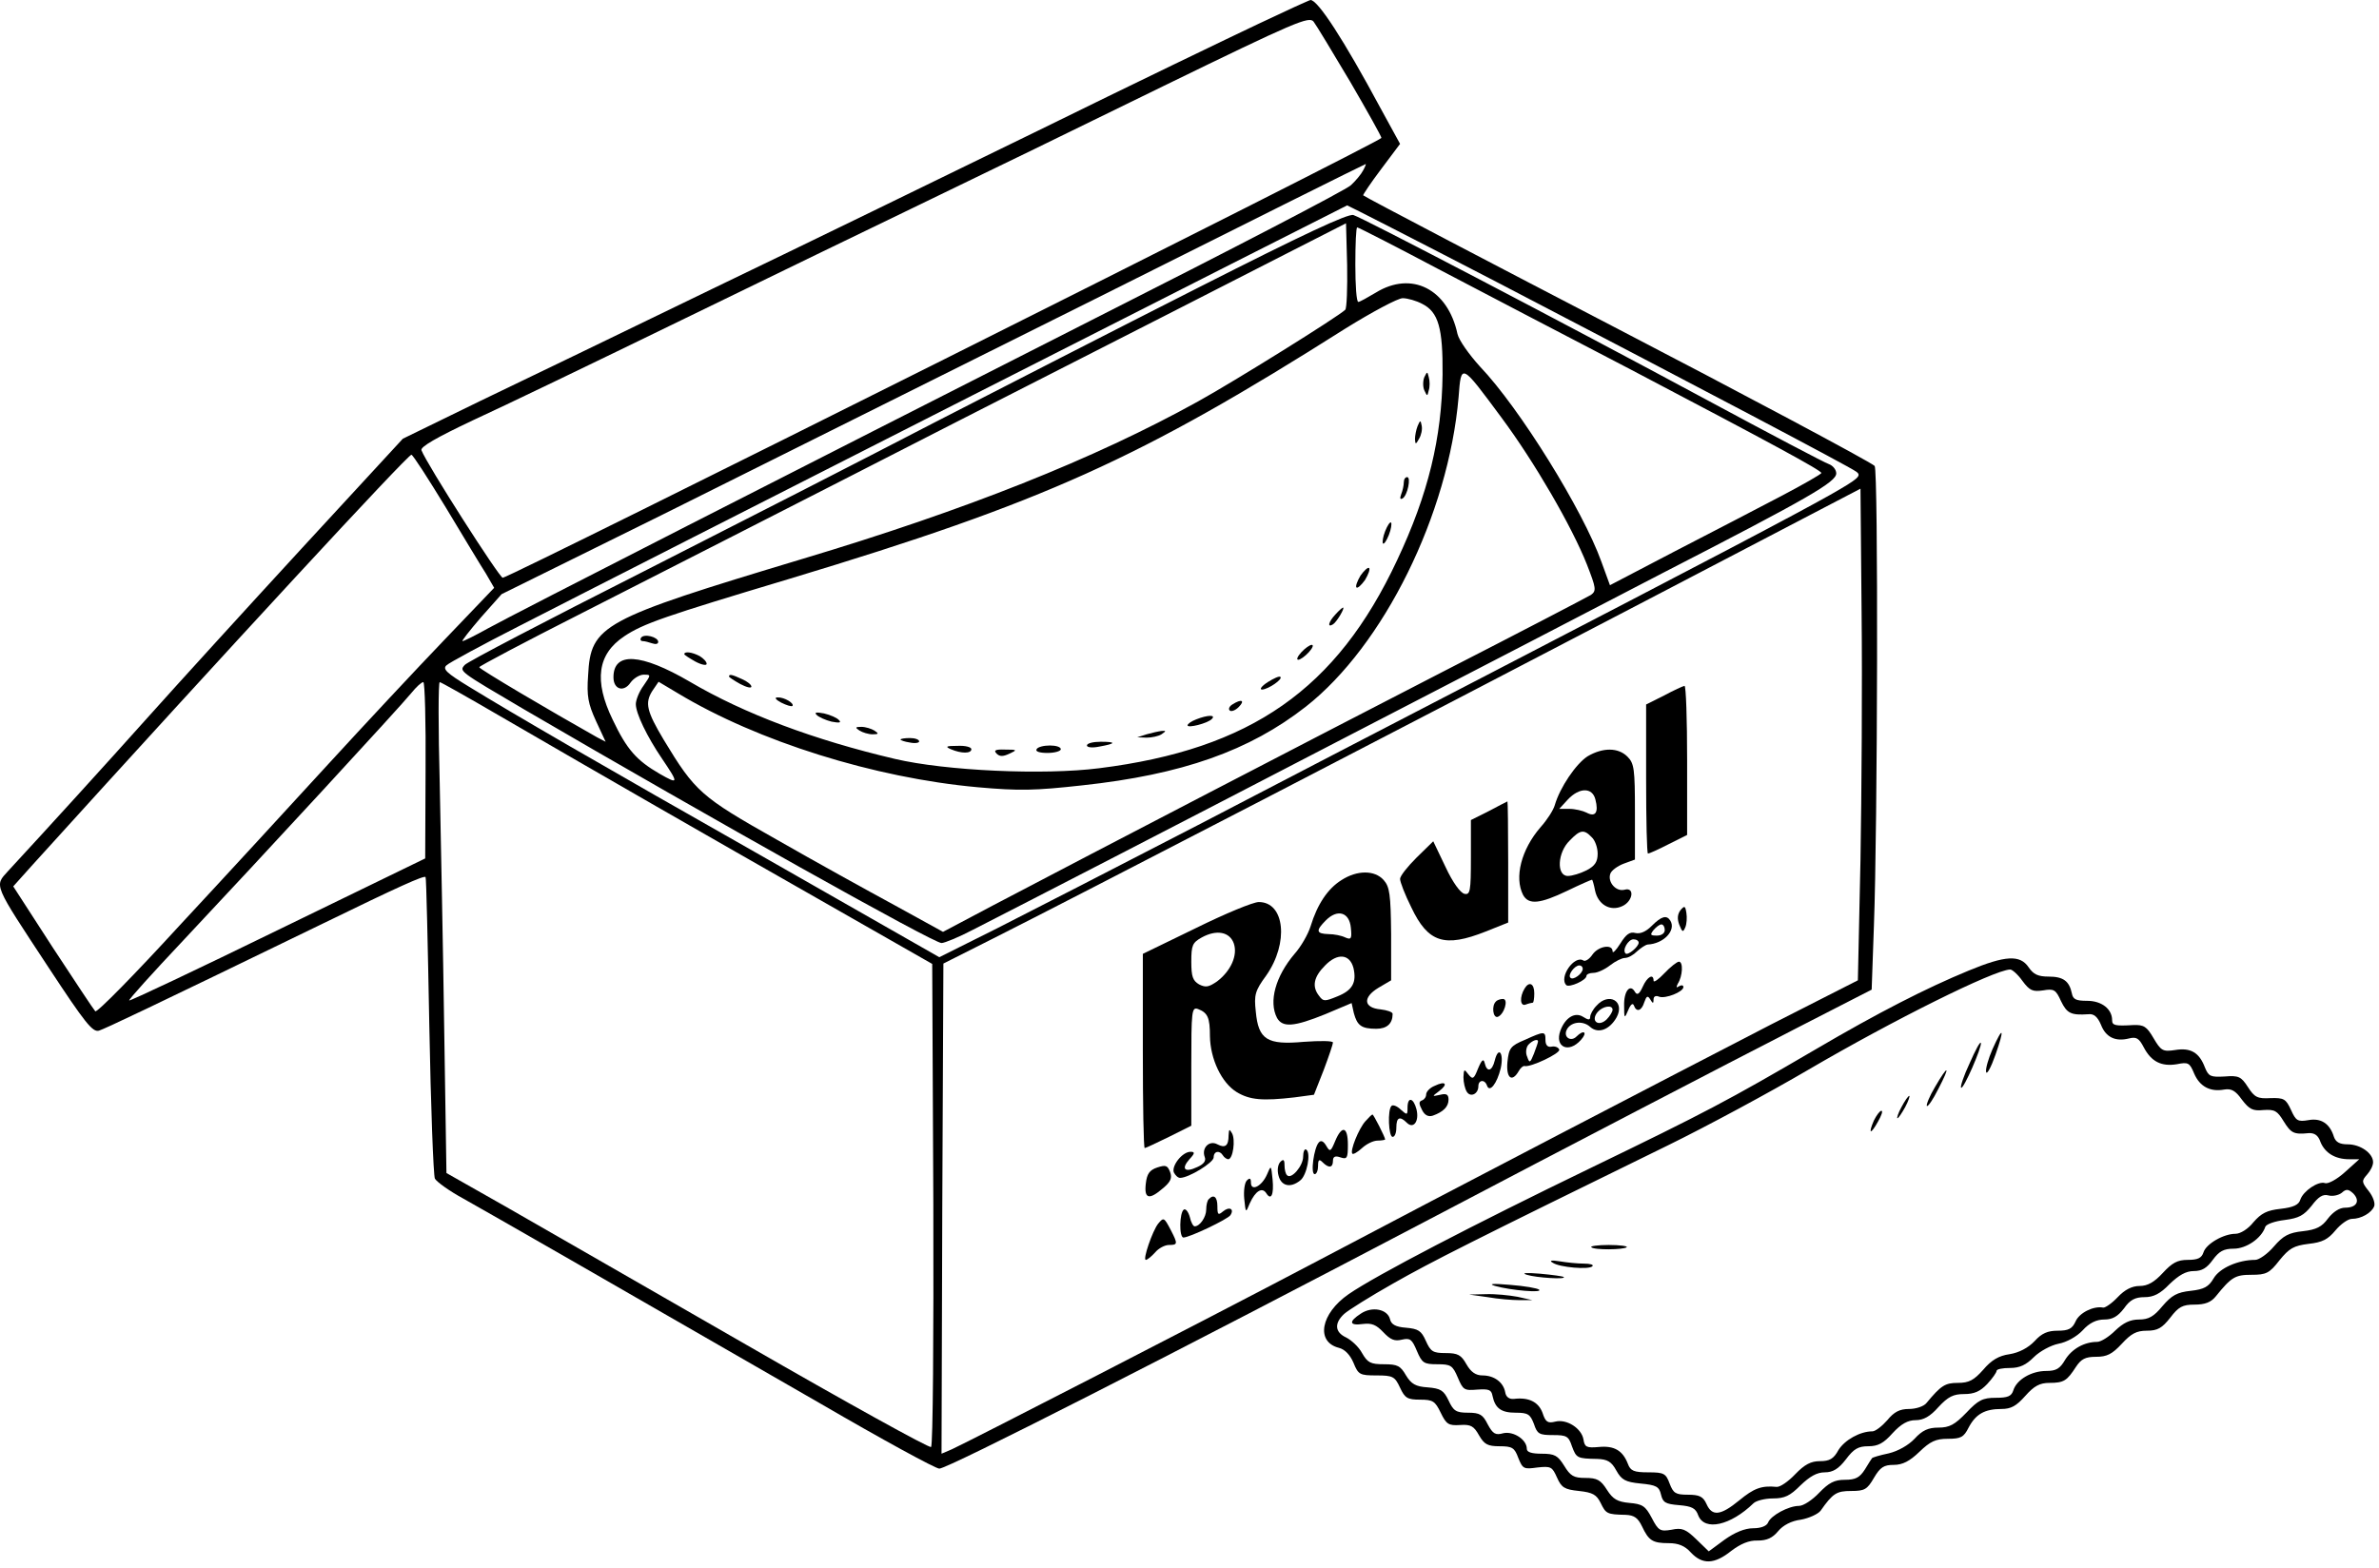<svg xmlns="http://www.w3.org/2000/svg" fill="none" viewBox="0 0 311 205" height="205" width="311">
<path fill="black" d="M164.508 3.119C160.902 4.825 147.938 11.063 135.754 17.058C123.57 23.003 104.369 32.36 93.111 37.77C81.853 43.228 68.158 49.856 62.651 52.488L52.661 57.361L39.453 71.69C32.192 79.585 23.224 89.429 19.521 93.572C13.721 100.054 6.362 108.144 1.05 113.894C-0.753 115.893 -0.948 115.405 6.362 126.517C11.138 133.778 12.113 134.997 12.941 134.753C13.819 134.461 18.887 132.073 42.182 120.766C52.173 115.893 55.438 114.431 55.633 114.674C55.731 114.723 55.926 123.495 56.121 134.022C56.316 144.598 56.657 153.662 56.852 154.101C57.096 154.54 58.801 155.758 60.604 156.733C63.821 158.536 79.124 167.308 107.293 183.537C115.334 188.216 122.303 192.017 122.791 192.017C123.912 192.017 153.104 177.153 187.901 158.877C204.13 150.348 225.476 139.237 235.174 134.266L244.678 129.392L244.97 121.107C245.457 108.29 245.555 61.358 245.067 60.919C244.531 60.383 227.23 51.172 210.807 42.644C197.014 35.479 178.544 25.83 178.203 25.537C178.154 25.489 179.177 23.929 180.542 22.126L183.027 18.812L180.493 14.182C175.62 5.117 172.306 0.049 171.331 0C171.185 0 168.114 1.413 164.508 3.119ZM176.497 10.673C178.739 14.523 180.591 17.837 180.591 18.032C180.591 18.471 66.599 75.54 65.722 75.54C65.283 75.54 55.78 60.675 55.097 58.872C54.902 58.434 57.144 57.167 61.774 54.974C65.624 53.219 77.857 47.322 88.968 41.913C100.08 36.503 114.554 29.485 121.134 26.317C127.713 23.149 141.651 16.375 152.081 11.258C169.382 2.827 171.136 2.096 171.721 2.827C172.062 3.265 174.206 6.823 176.497 10.673ZM178.203 22.272C177.959 22.759 177.228 23.637 176.594 24.221C176.01 24.806 160.902 32.653 143.065 41.669C102.955 62.04 67.769 79.975 63.772 82.168C62.115 83.094 60.653 83.825 60.458 83.825C60.312 83.825 61.384 82.46 62.846 80.754L65.575 77.684L86.678 67.255C98.228 61.504 123.619 48.833 143.065 39.135C162.51 29.387 178.446 21.444 178.544 21.444C178.593 21.444 178.446 21.834 178.203 22.272ZM195.601 36.844C222.747 50.977 241.607 60.919 242.631 61.65C243.41 62.186 243.069 62.528 239.219 64.721C234.541 67.352 224.452 72.664 194.48 88.211C183.759 93.767 166.652 102.637 156.467 107.949C146.281 113.212 134.536 119.255 130.393 121.351L122.791 125.152L100.665 112.53C77.564 99.42 67.33 93.474 61.287 89.77C58.411 88.016 57.827 87.48 58.363 86.993C58.704 86.651 63.041 84.312 68.012 81.778C81.755 74.711 175.717 27 176.107 26.853C176.205 26.853 184.977 31.337 195.601 36.844ZM58.265 66.329C60.556 70.13 62.895 74.029 63.529 75.004L64.601 76.856L58.119 83.63C54.561 87.334 47.69 94.693 42.913 99.907C38.089 105.171 29.365 114.674 23.468 121.01C17.62 127.394 12.649 132.463 12.454 132.219C12.259 132.024 9.774 128.271 6.898 123.885L1.732 115.893L4.266 113.066C30.047 84.605 53.294 59.457 53.782 59.457C53.976 59.457 55.975 62.576 58.265 66.329ZM243.216 112.432L242.874 128.174L231.568 133.925C218.263 140.796 190.679 155.125 171.575 165.213C156.857 172.962 126.689 188.459 124.448 189.483L123.083 190.068L123.181 158.049L123.327 125.981L129.906 122.667C139.994 117.598 184.977 94.303 215.68 78.269L243.216 63.892L243.362 80.316C243.459 89.332 243.362 103.806 243.216 112.432ZM55.633 100.736L55.585 112.237L36.334 121.595C25.759 126.761 16.986 130.903 16.889 130.806C16.791 130.708 19.959 127.199 23.956 122.959C33.898 112.384 52.417 92.305 53.782 90.599C54.415 89.819 55.097 89.186 55.341 89.186C55.536 89.186 55.682 94.352 55.633 100.736ZM65.186 93.523C79.368 101.759 92.185 109.118 107 117.55L121.865 126.03L122.011 157.415C122.06 174.667 121.962 188.947 121.718 189.19C121.524 189.385 110.607 183.342 97.497 175.788C84.338 168.234 70.205 160.096 66.014 157.707L58.363 153.37L58.07 134.558C57.924 124.226 57.632 109.752 57.485 102.442C57.29 95.18 57.29 89.186 57.485 89.186C57.632 89.186 61.092 91.135 65.186 93.523Z"></path>
<path fill="black" d="M156.71 37.575C146.135 42.936 130.54 50.928 122.108 55.266C113.677 59.652 96.522 68.424 84.046 74.76C71.521 81.096 61.043 86.554 60.751 86.944C60.02 87.772 59.971 87.724 68.5 92.743C93.208 107.169 122.011 123.3 123.083 123.3C123.473 123.3 125.374 122.521 127.226 121.546C133.902 118.134 151.983 108.826 177.423 95.619C191.654 88.26 209.637 78.951 217.386 74.906C236.539 65.062 240.048 63.015 240.048 61.894C240.048 61.407 239.609 60.87 239.073 60.675C238.586 60.529 231.373 56.728 223.137 52.293C204.227 42.107 178.203 28.51 176.936 28.12C176.253 27.877 170.259 30.703 156.71 37.575ZM175.863 40.499C174.986 41.376 161.292 49.905 156.613 52.488C143.065 59.993 126.3 66.67 104.807 73.103C78.588 80.998 77.223 81.729 76.882 88.308C76.687 90.989 76.882 92.012 77.906 94.254L79.173 96.983L78.052 96.398C71.911 92.938 62.651 87.48 62.651 87.236C62.651 87.09 68.646 83.922 75.956 80.218C83.218 76.514 105.343 65.257 125.033 55.168C144.722 45.129 164.264 35.187 168.407 33.043L175.961 29.192L176.107 34.651C176.156 37.672 176.058 40.304 175.863 40.499ZM188.047 35.187C193.749 38.16 205.056 44.105 213.243 48.346C231.714 58.044 238.098 61.504 238.098 61.845C238.098 61.991 235.71 63.356 232.835 64.867C229.96 66.377 223.77 69.594 219.043 72.031L210.465 76.514L209.345 73.444C206.957 66.767 198.672 53.365 193.457 47.907C192.044 46.347 190.728 44.495 190.533 43.667C189.266 37.77 184.538 35.382 179.86 38.257C178.788 38.891 177.764 39.476 177.569 39.476C177.325 39.476 177.179 37.283 177.179 34.602C177.179 31.922 177.277 29.729 177.423 29.729C177.569 29.729 182.345 32.165 188.047 35.187ZM185.903 39.719C188.047 40.791 188.632 42.887 188.583 48.979C188.486 57.215 186.731 64.574 182.638 73.249C174.743 90.112 163.533 97.958 143.698 100.443C136.437 101.369 123.619 100.785 116.991 99.225C106.416 96.74 97.302 93.328 90.187 89.137C83.754 85.384 80.196 85.189 80.196 88.552C80.196 90.16 81.561 90.55 82.438 89.234C82.828 88.698 83.608 88.211 84.144 88.211C85.118 88.211 85.118 88.211 84.144 89.624C83.559 90.404 83.12 91.525 83.12 92.061C83.12 93.279 84.582 96.301 86.532 99.176C88.773 102.49 88.725 102.588 86.239 101.175C83.218 99.42 81.951 98.007 80.099 94.108C77.613 88.991 78.1 85.531 81.609 83.191C84.095 81.534 86.775 80.608 103.345 75.637C136.437 65.647 148.913 60.042 175.912 42.936C179.372 40.791 182.735 38.988 183.369 38.988C184.002 38.988 185.172 39.329 185.903 39.719ZM196.235 54.535C200.621 60.432 205.494 68.863 207.444 73.785C208.662 76.904 208.711 77.246 207.98 77.782C207.493 78.074 198.818 82.606 188.632 87.821C171.039 96.886 144.283 110.775 129.906 118.329L123.278 121.838L116.991 118.378C113.482 116.477 106.513 112.627 101.493 109.752C91.649 104.196 90.869 103.514 86.775 96.74C84.534 92.987 84.29 91.915 85.264 90.355L86.093 89.137L88.627 90.648C99.057 96.934 114.311 101.711 127.81 102.929C133.269 103.416 135.267 103.368 141.456 102.685C154.566 101.272 163.338 98.153 170.697 92.402C180.883 84.41 189.363 67.255 190.679 51.903C191.02 47.468 190.971 47.419 196.235 54.535Z"></path>
<path fill="black" d="M186.195 49.32C186 49.808 186 50.587 186.195 51.026C186.585 51.855 186.585 51.855 186.78 51.026C186.926 50.587 186.926 49.808 186.78 49.32C186.585 48.541 186.585 48.541 186.195 49.32Z"></path>
<path fill="black" d="M185.318 55.705C185.123 56.192 184.977 56.972 184.977 57.41C185.026 58.141 185.074 58.141 185.513 57.361C185.805 56.874 185.952 56.143 185.854 55.656C185.708 54.876 185.659 54.925 185.318 55.705Z"></path>
<path fill="black" d="M183.515 63.064C183.515 63.453 183.369 64.136 183.174 64.623C182.979 65.159 183.027 65.354 183.369 65.159C184.002 64.769 184.49 62.381 183.953 62.381C183.71 62.381 183.515 62.674 183.515 63.064Z"></path>
<path fill="black" d="M181.078 69.448C180.786 70.179 180.688 70.91 180.786 71.056C180.932 71.202 181.273 70.666 181.565 69.935C181.858 69.204 181.955 68.473 181.858 68.327C181.712 68.181 181.371 68.717 181.078 69.448Z"></path>
<path fill="black" d="M177.862 75.247C177.423 75.978 177.179 76.661 177.325 76.807C177.472 76.953 177.959 76.514 178.446 75.832C178.885 75.101 179.129 74.419 178.982 74.273C178.836 74.126 178.349 74.565 177.862 75.247Z"></path>
<path fill="black" d="M174.596 80.316C173.67 81.29 173.475 82.119 174.255 81.632C174.743 81.339 175.863 79.438 175.571 79.438C175.474 79.438 175.035 79.828 174.596 80.316Z"></path>
<path fill="black" d="M83.802 83.386C83.656 83.63 83.754 83.825 84.046 83.825C84.29 83.825 84.826 83.971 85.264 84.117C85.703 84.263 86.044 84.215 86.044 83.922C86.044 83.289 84.192 82.801 83.802 83.386Z"></path>
<path fill="black" d="M170.113 85.287C169.625 85.823 169.43 86.261 169.723 86.261C169.966 86.261 170.6 85.823 171.087 85.287C171.575 84.751 171.77 84.312 171.477 84.312C171.234 84.312 170.6 84.751 170.113 85.287Z"></path>
<path fill="black" d="M89.456 85.531C89.456 85.628 90.138 86.067 90.918 86.505C91.746 86.944 92.38 87.041 92.38 86.798C92.38 86.505 91.941 86.067 91.454 85.774C90.43 85.238 89.456 85.141 89.456 85.531Z"></path>
<path fill="black" d="M95.304 88.455C95.304 88.552 95.986 88.991 96.766 89.43C97.594 89.868 98.228 90.014 98.228 89.771C98.228 89.527 97.692 89.088 97.01 88.796C95.645 88.162 95.304 88.114 95.304 88.455Z"></path>
<path fill="black" d="M165.726 89.186C164.898 89.722 164.606 90.16 164.995 90.16C165.824 90.112 167.725 88.796 167.383 88.503C167.237 88.357 166.506 88.698 165.726 89.186Z"></path>
<path fill="black" d="M102.127 91.866C102.809 92.207 103.443 92.402 103.589 92.305C103.881 91.963 102.517 91.135 101.64 91.184C101.201 91.184 101.396 91.476 102.127 91.866Z"></path>
<path fill="black" d="M161.097 92.11C160.707 92.353 160.561 92.695 160.755 92.89C160.95 93.085 161.487 92.89 161.925 92.451C162.802 91.574 162.315 91.33 161.097 92.11Z"></path>
<path fill="black" d="M106.757 93.474C107.049 93.767 107.926 94.157 108.706 94.352C109.73 94.546 110.022 94.498 109.681 94.157C109.437 93.864 108.56 93.474 107.731 93.279C106.708 93.085 106.416 93.133 106.757 93.474Z"></path>
<path fill="black" d="M156.369 94.059C155.736 94.303 155.248 94.644 155.248 94.839C155.248 95.229 157.831 94.595 158.416 94.01C159.001 93.425 157.831 93.474 156.369 94.059Z"></path>
<path fill="black" d="M112.361 95.521C112.751 95.765 113.531 96.009 114.067 96.009C114.896 96.009 114.896 95.911 114.311 95.521C113.921 95.278 113.141 95.034 112.605 95.034C111.777 95.034 111.777 95.131 112.361 95.521Z"></path>
<path fill="black" d="M149.887 96.009L148.669 96.399L149.887 96.447C150.57 96.447 151.447 96.252 151.837 96.009C152.47 95.57 152.47 95.521 151.837 95.57C151.447 95.619 150.57 95.814 149.887 96.009Z"></path>
<path fill="black" d="M117.722 96.691C117.722 96.788 118.258 96.983 118.941 97.081C119.623 97.227 120.159 97.129 120.159 96.935C120.159 96.691 119.623 96.496 118.941 96.496C118.258 96.496 117.722 96.593 117.722 96.691Z"></path>
<path fill="black" d="M142.09 97.471C142.09 97.714 142.772 97.812 143.698 97.617C145.891 97.227 145.989 96.983 143.893 96.983C142.918 96.983 142.09 97.178 142.09 97.471Z"></path>
<path fill="black" d="M124.301 97.958C125.666 98.543 126.982 98.543 126.982 97.958C126.982 97.665 126.153 97.471 125.179 97.519C123.668 97.519 123.522 97.617 124.301 97.958Z"></path>
<path fill="black" d="M135.511 97.958C135.316 98.25 135.9 98.445 136.924 98.445C137.899 98.445 138.678 98.202 138.678 97.958C138.678 97.666 138.045 97.471 137.265 97.471C136.437 97.471 135.657 97.666 135.511 97.958Z"></path>
<path fill="black" d="M130.296 98.543C130.686 98.933 131.124 98.933 131.953 98.543C133.025 98.055 132.976 98.007 131.417 98.007C130.101 97.958 129.857 98.104 130.296 98.543Z"></path>
<path fill="black" d="M217.532 90.94L215.193 92.11V101.857C215.193 107.218 215.29 111.604 215.436 111.604C215.583 111.604 216.801 111.068 218.117 110.385L220.554 109.167V99.42C220.554 94.059 220.407 89.673 220.213 89.673C219.969 89.722 218.799 90.258 217.532 90.94Z"></path>
<path fill="black" d="M207.541 98.884C206.031 99.859 203.935 102.929 203.253 105.268C203.058 105.951 202.229 107.218 201.401 108.144C198.866 111.068 197.94 114.723 199.11 117.014C199.841 118.33 201.303 118.183 204.861 116.478C206.567 115.649 208.029 115.016 208.126 115.016C208.175 115.016 208.37 115.649 208.516 116.429C208.906 118.281 210.514 119.207 212.074 118.476C213.487 117.842 213.731 115.942 212.366 116.331C211.245 116.624 210.124 115.308 210.514 114.236C210.66 113.797 211.489 113.212 212.269 112.92L213.731 112.384V106.146C213.731 100.541 213.633 99.81 212.756 98.933C211.538 97.715 209.539 97.715 207.541 98.884ZM208.565 104.537C209.003 106.243 208.565 106.877 207.395 106.243C206.908 106 205.884 105.756 205.153 105.756H203.837L204.958 104.537C206.469 102.929 208.175 102.929 208.565 104.537ZM208.077 109.46C208.516 109.85 208.857 110.824 208.857 111.604C208.857 112.676 208.516 113.212 207.395 113.797C206.615 114.187 205.543 114.528 204.958 114.528C203.448 114.528 203.594 111.458 205.202 109.898C206.567 108.485 207.054 108.388 208.077 109.46Z"></path>
<path fill="black" d="M194.626 106.048L192.287 107.218V112.14C192.287 116.526 192.19 117.013 191.459 116.867C190.923 116.77 189.899 115.356 188.973 113.358L187.365 109.996L185.172 112.14C184.002 113.31 183.027 114.528 183.027 114.918C183.027 115.308 183.661 116.965 184.49 118.622C186.683 123.252 188.827 123.934 194.237 121.789L197.161 120.62V112.725C197.161 108.339 197.112 104.781 197.063 104.781C196.966 104.83 195.894 105.366 194.626 106.048Z"></path>
<path fill="black" d="M175.376 115.064C173.573 116.185 172.208 118.232 171.331 121.107C170.99 122.18 170.064 123.788 169.235 124.714C166.75 127.638 165.824 130.952 166.945 133.096C167.676 134.363 169.138 134.266 173.232 132.609L176.692 131.147L176.984 132.463C177.423 134.071 177.959 134.51 179.908 134.51C181.322 134.51 182.053 133.827 182.053 132.56C182.053 132.316 181.322 132.073 180.493 131.975C178.251 131.78 178.105 130.416 180.201 129.149L181.858 128.174V122.131C181.809 116.916 181.663 115.941 180.883 115.064C179.714 113.748 177.423 113.748 175.376 115.064ZM176.594 121.302C176.741 122.716 176.643 122.911 175.863 122.569C175.376 122.326 174.401 122.131 173.67 122.131C172.062 122.082 171.965 121.692 173.329 120.328C174.84 118.817 176.4 119.255 176.594 121.302ZM176.936 126.566C177.374 128.466 176.789 129.49 174.84 130.27C173.183 130.952 172.988 130.952 172.452 130.221C171.477 129.002 171.721 127.735 173.232 126.225C174.84 124.568 176.448 124.714 176.936 126.566Z"></path>
<path fill="black" d="M156.321 121.351L149.4 124.714V137.434C149.4 144.403 149.498 150.105 149.644 150.105C149.79 150.105 151.203 149.422 152.812 148.643L155.736 147.181V139.383C155.736 132.17 155.784 131.634 156.613 131.927C157.88 132.414 158.172 133.047 158.172 135.484C158.221 138.457 159.683 141.576 161.681 142.794C163.387 143.818 165.044 143.964 169.235 143.477L171.77 143.136L173.037 139.919C173.719 138.116 174.255 136.508 174.255 136.313C174.255 136.069 172.549 136.069 170.454 136.215C165.629 136.654 164.508 135.923 164.167 132.268C163.923 130.075 164.069 129.538 165.532 127.54C168.504 123.3 167.968 117.939 164.557 117.939C163.826 117.939 160.171 119.45 156.321 121.351ZM161.292 123.349C161.828 124.909 160.902 126.956 159.098 128.32C158.026 129.051 157.636 129.149 156.759 128.71C155.931 128.223 155.736 127.687 155.736 125.737C155.736 123.593 155.882 123.252 157.1 122.569C159.05 121.497 160.755 121.838 161.292 123.349Z"></path>
<path fill="black" d="M219.676 119.012C219.287 119.548 219.238 120.133 219.53 120.912C219.92 121.887 220.018 121.936 220.31 121.253C220.505 120.815 220.554 119.938 220.456 119.353C220.31 118.427 220.213 118.378 219.676 119.012Z"></path>
<path fill="black" d="M215.924 121.058C215.144 121.838 214.413 122.131 213.779 121.984C213.048 121.789 212.561 122.179 211.83 123.349C211.245 124.275 210.807 124.714 210.807 124.372C210.807 123.398 208.955 123.69 208.175 124.811C207.785 125.396 207.249 125.737 207.005 125.591C205.836 124.811 203.74 127.784 204.763 128.807C205.153 129.149 207.395 128.174 207.395 127.589C207.395 127.394 207.785 127.199 208.321 127.199C208.808 127.199 209.783 126.76 210.465 126.224C211.148 125.688 212.025 125.25 212.415 125.25C212.853 125.25 213.536 124.86 214.023 124.372C214.51 123.934 215.095 123.544 215.388 123.495C217.483 123.398 219.14 121.643 218.361 120.376C217.873 119.596 217.191 119.791 215.924 121.058ZM217.63 121.595C217.63 122.033 217.191 122.326 216.606 122.326C215.729 122.326 215.68 122.228 216.167 121.595C216.509 121.205 216.947 120.864 217.191 120.864C217.435 120.864 217.63 121.205 217.63 121.595ZM214.218 123.252C214.218 123.788 212.805 124.957 212.512 124.665C212.025 124.226 212.853 122.813 213.536 122.813C213.926 122.813 214.218 123.008 214.218 123.252ZM206.908 126.663C206.908 127.297 205.641 128.223 205.299 127.833C204.91 127.492 205.836 126.224 206.469 126.224C206.713 126.224 206.908 126.419 206.908 126.663Z"></path>
<path fill="black" d="M217.581 127.248C216.801 128.076 216.167 128.515 216.167 128.223C216.167 127.248 215.339 127.686 214.754 129.002C214.316 129.977 214.023 130.172 213.731 129.685C213.097 128.564 212.269 129.587 212.317 131.488C212.317 133.194 212.366 133.242 212.853 132.073C213.146 131.342 213.438 131.098 213.585 131.439C213.926 132.414 214.608 132.17 214.949 131.049C215.242 130.221 215.388 130.123 215.729 130.659C216.07 131.244 216.167 131.244 216.167 130.659C216.167 130.269 216.46 130.123 216.899 130.318C217.727 130.611 220.066 129.685 220.066 129.051C220.066 128.807 219.823 128.759 219.481 128.954C219.14 129.197 219.092 129.1 219.335 128.612C219.969 127.638 220.066 125.737 219.481 125.737C219.238 125.737 218.361 126.419 217.581 127.248Z"></path>
<path fill="black" d="M199.305 129.246C198.623 130.367 198.72 131.634 199.451 131.342C199.841 131.195 200.28 131.098 200.377 131.098C200.475 131.098 200.572 130.562 200.572 129.88C200.572 128.564 199.89 128.271 199.305 129.246Z"></path>
<path fill="black" d="M195.552 130.952C194.968 131.488 195.163 133.145 195.796 132.95C196.625 132.658 197.258 130.611 196.478 130.611C196.137 130.611 195.699 130.757 195.552 130.952Z"></path>
<path fill="black" d="M208.711 131.488C208.224 131.975 207.882 132.658 207.882 132.95C207.882 133.389 207.639 133.389 206.956 132.95C205.884 132.268 204.617 133.047 203.984 134.753C203.204 136.898 205.056 137.775 206.664 135.972C207.59 134.948 207.054 134.558 206.079 135.533C205.397 136.215 204.422 135.679 204.763 134.753C205.202 133.632 206.859 133.34 207.882 134.266C208.906 135.192 210.417 134.656 211.343 132.999C212.464 130.903 210.319 129.685 208.711 131.488ZM210.807 132.024C210.807 132.268 210.465 132.852 210.027 133.291C208.955 134.315 207.882 133.486 208.857 132.316C209.539 131.537 210.807 131.342 210.807 132.024Z"></path>
<path fill="black" d="M199.305 135.972C197.453 136.751 197.258 137.044 197.063 138.847C196.868 140.943 197.648 141.576 198.525 140.065C198.769 139.627 199.11 139.334 199.305 139.383C200.085 139.578 203.984 137.726 203.837 137.239C203.74 136.946 203.301 136.751 202.814 136.849C202.327 136.946 202.034 136.654 202.034 135.972C202.034 134.802 201.888 134.802 199.305 135.972ZM201.06 136.166C201.06 136.313 200.816 136.995 200.523 137.775C200.036 138.993 199.939 139.042 199.646 138.165C199.403 137.677 199.5 136.946 199.792 136.605C200.329 136.02 201.06 135.777 201.06 136.166Z"></path>
<path fill="black" d="M195.406 138.652C195.065 140.065 194.383 140.26 194.09 138.993C193.944 138.36 193.7 138.555 193.213 139.724C192.677 141.089 192.531 141.186 191.946 140.455C191.41 139.724 191.361 139.773 191.312 140.845C191.312 141.527 191.507 142.356 191.751 142.746C192.238 143.526 193.262 143.038 193.262 142.015C193.262 141.186 194.09 141.089 194.383 141.917C194.724 142.941 195.699 141.674 196.186 139.675C196.625 137.677 195.894 136.703 195.406 138.652Z"></path>
<path fill="black" d="M187.56 141.966C186.926 142.21 186.439 142.746 186.439 143.087C186.439 143.428 186.195 143.769 185.903 143.867C185.464 144.013 185.464 144.305 185.903 145.134C186.244 145.816 186.731 146.06 187.316 145.865C188.681 145.377 189.363 144.695 189.363 143.769C189.363 143.087 189.071 142.941 188.291 143.136C187.17 143.379 187.17 143.379 188.145 142.648C189.363 141.722 188.973 141.284 187.56 141.966Z"></path>
<path fill="black" d="M184.002 144.841C184.002 145.816 183.954 145.816 183.125 145.085C182.638 144.598 182.053 144.403 181.907 144.598C181.371 145.085 181.517 148.643 182.053 148.643C182.345 148.643 182.54 148.107 182.54 147.424C182.54 146.108 182.979 145.865 183.905 146.791C184.782 147.668 185.562 146.596 185.172 145.036C184.782 143.525 184.002 143.33 184.002 144.841Z"></path>
<path fill="black" d="M178.495 146.596C177.618 147.57 176.448 150.495 176.789 150.836C176.887 150.982 177.472 150.641 178.057 150.105C178.641 149.569 179.519 149.13 180.103 149.13C180.639 149.13 181.078 149.033 181.078 148.984C181.078 148.691 179.567 145.719 179.421 145.719C179.324 145.719 178.934 146.108 178.495 146.596Z"></path>
<path fill="black" d="M160.609 148.448C160.609 149.812 160.171 150.154 159.147 149.618C158.075 149.033 157.052 150.105 157.49 151.275C157.685 151.762 157.393 152.201 156.515 152.59C154.858 153.37 154.371 152.834 155.492 151.567C156.223 150.787 156.223 150.592 155.638 150.592C154.566 150.592 153.153 152.395 153.445 153.273C153.64 153.663 153.981 154.004 154.274 154.004C155.395 154.004 158.66 152.006 158.66 151.323C158.66 150.495 159.44 150.349 159.878 151.08C160.024 151.323 160.366 151.567 160.56 151.567C161.194 151.567 161.535 148.984 161.048 148.155C160.707 147.571 160.658 147.619 160.609 148.448Z"></path>
<path fill="black" d="M174.548 149.179C173.963 150.592 173.865 150.641 173.378 149.812C173.037 149.227 172.696 149.033 172.403 149.374C171.77 150.056 171.282 153.516 171.867 153.516C172.111 153.516 172.306 153.029 172.306 152.444C172.306 151.615 172.452 151.518 172.891 151.957C173.719 152.785 174.255 152.688 174.255 151.762C174.255 151.226 174.548 151.079 175.23 151.323C176.107 151.615 176.205 151.421 176.205 149.666C176.205 147.278 175.425 147.083 174.548 149.179Z"></path>
<path fill="black" d="M170.356 151.226C170.356 152.444 168.797 154.247 168.261 153.662C168.066 153.516 167.92 152.931 167.92 152.347C167.92 151.615 167.773 151.518 167.383 151.908C167.042 152.249 166.945 153.029 167.14 153.711C167.481 155.076 168.699 155.368 169.966 154.345C170.844 153.711 171.428 150.69 170.746 150.3C170.551 150.153 170.356 150.592 170.356 151.226Z"></path>
<path fill="black" d="M151.301 152.639C150.277 152.98 149.936 153.467 149.79 154.735C149.546 156.781 150.229 156.928 152.081 155.319C153.055 154.491 153.25 154.004 152.958 153.224C152.617 152.347 152.373 152.298 151.301 152.639Z"></path>
<path fill="black" d="M165.629 153.565C164.947 155.124 163.533 155.807 163.533 154.637C163.533 154.052 163.387 153.955 162.997 154.345C162.705 154.637 162.559 155.709 162.656 156.733C162.851 158.633 162.851 158.633 163.387 157.317C164.118 155.709 164.995 155.173 165.532 156.002C166.165 157.025 166.555 156.197 166.36 154.198C166.165 152.298 166.165 152.298 165.629 153.565Z"></path>
<path fill="black" d="M158.026 156.782C157.831 156.928 157.685 157.561 157.685 158.146C157.685 159.121 156.857 160.339 156.174 160.339C155.979 160.339 155.687 159.803 155.541 159.121C155.346 158.439 155.005 158 154.761 158.146C154.176 158.536 154.127 161.801 154.712 161.801C155.492 161.801 160.512 159.413 160.853 158.877C161.389 158.049 160.707 157.708 159.878 158.39C159.245 158.926 159.147 158.828 159.147 157.708C159.147 156.489 158.66 156.099 158.026 156.782Z"></path>
<path fill="black" d="M151.398 159.998C150.667 160.924 149.351 164.725 149.79 164.725C149.985 164.725 150.521 164.287 151.008 163.75C151.447 163.214 152.276 162.776 152.812 162.776C153.981 162.776 153.981 162.63 153.055 160.826C152.178 159.169 152.129 159.121 151.398 159.998Z"></path>
<path fill="black" d="M257.349 126.907C251.793 129.197 245.506 132.414 237.367 137.19C225.866 143.915 222.99 145.426 207.785 152.785C192.677 160.095 179.908 166.723 176.302 169.209C172.647 171.743 171.965 175.447 175.035 176.227C175.815 176.422 176.497 177.153 176.936 178.176C177.569 179.736 177.764 179.833 179.957 179.833C182.102 179.833 182.345 179.979 183.028 181.442C183.661 182.806 184.002 183.001 185.659 183.001C187.316 183.001 187.609 183.196 188.34 184.707C189.071 186.218 189.363 186.413 190.874 186.315C192.287 186.218 192.677 186.461 193.359 187.68C194.042 188.849 194.48 189.093 196.04 189.093C197.697 189.093 197.989 189.288 198.477 190.604C199.061 192.066 199.208 192.115 200.962 191.871C202.765 191.676 202.912 191.773 203.545 193.187C204.13 194.503 204.52 194.746 206.42 194.941C208.224 195.136 208.711 195.429 209.247 196.501C209.929 197.914 210.076 198.012 212.512 198.06C213.633 198.109 214.121 198.45 214.657 199.571C215.534 201.423 216.021 201.764 218.166 201.764C219.384 201.764 220.261 202.105 221.041 202.983C222.552 204.591 224.111 204.542 226.304 202.788C227.523 201.862 228.644 201.374 229.765 201.423C230.983 201.423 231.714 201.082 232.445 200.205C233.079 199.425 234.2 198.84 235.418 198.694C236.49 198.499 237.66 197.963 238.001 197.524C239.609 195.234 240.097 194.941 241.997 194.941C243.752 194.941 244.093 194.746 244.97 193.235C245.799 191.822 246.286 191.53 247.553 191.53C248.723 191.53 249.649 191.042 250.916 189.824C252.329 188.459 253.06 188.118 254.62 188.118C256.325 188.118 256.715 187.923 257.349 186.656C258.275 184.902 259.444 184.219 261.638 184.219C262.905 184.219 263.587 183.83 264.757 182.514C265.926 181.198 266.657 180.808 267.924 180.808C269.825 180.808 270.215 180.516 271.385 178.712C272.067 177.689 272.603 177.397 274.016 177.397C275.43 177.397 276.112 177.055 277.379 175.691C278.597 174.375 279.28 173.985 280.644 173.985C282.058 173.985 282.642 173.644 283.715 172.279C284.787 170.866 285.323 170.574 286.882 170.574C288.247 170.574 289.027 170.281 289.66 169.501C291.707 166.967 292.195 166.675 294.339 166.675C296.24 166.675 296.678 166.48 297.994 164.774C299.261 163.215 299.846 162.873 301.795 162.63C303.599 162.435 304.33 162.045 305.304 160.875C305.987 160.047 306.961 159.364 307.449 159.364C308.667 159.364 310.032 158.585 310.373 157.707C310.519 157.318 310.227 156.44 309.642 155.709C308.716 154.54 308.716 154.393 309.447 153.565C309.886 153.078 310.227 152.395 310.227 151.957C310.227 150.787 308.57 149.617 306.913 149.617C305.84 149.617 305.353 149.325 305.109 148.643C304.573 146.888 303.404 146.157 301.795 146.45C300.382 146.693 300.138 146.547 299.505 145.134C298.823 143.672 298.579 143.525 296.824 143.574C295.119 143.672 294.729 143.477 293.852 142.112C292.974 140.748 292.633 140.601 290.83 140.748C288.978 140.845 288.734 140.748 288.247 139.578C287.516 137.629 286.395 136.946 284.348 137.287C282.74 137.531 282.496 137.385 281.522 135.728C280.644 134.217 280.254 133.973 278.89 134.022C276.502 134.168 276.112 134.071 276.112 133.389C276.112 131.926 274.747 130.854 272.847 130.854C271.385 130.854 270.995 130.659 270.849 129.88C270.507 128.271 269.728 127.687 267.827 127.687C266.414 127.687 265.829 127.394 265.195 126.468C264.074 124.811 262.174 124.909 257.349 126.907ZM264.367 128.223C265.341 129.538 265.731 129.685 267.096 129.49C268.509 129.246 268.753 129.392 269.435 130.903C270.215 132.511 270.751 132.755 272.993 132.609C273.724 132.511 274.211 132.95 274.65 133.973C275.283 135.63 276.551 136.215 278.305 135.777C279.28 135.533 279.621 135.728 280.254 136.946C281.229 138.798 282.545 139.48 284.592 139.139C286.054 138.847 286.249 138.944 286.834 140.358C287.565 142.063 288.929 142.794 290.781 142.453C291.707 142.307 292.243 142.6 293.072 143.769C294.047 145.036 294.485 145.28 295.898 145.134C297.361 145.036 297.702 145.231 298.53 146.596C299.505 148.155 299.846 148.35 301.795 148.155C302.575 148.107 303.063 148.448 303.355 149.325C303.94 150.738 305.256 151.567 307.108 151.567H308.423L306.523 153.273C305.499 154.199 304.33 154.832 303.94 154.686C303.063 154.393 301.113 155.709 300.723 156.83C300.528 157.513 299.846 157.854 298.14 158.049C296.337 158.244 295.606 158.633 294.583 159.803C293.9 160.68 292.877 161.314 292.243 161.314C290.684 161.314 288.393 162.63 288.052 163.751C287.808 164.482 287.321 164.725 286.005 164.725C284.641 164.725 283.958 165.115 282.74 166.431C281.619 167.649 280.742 168.137 279.718 168.137C278.695 168.137 277.769 168.624 276.843 169.599C276.063 170.427 275.186 171.012 274.942 170.963C273.675 170.72 271.823 171.646 271.336 172.767C270.897 173.741 270.41 173.985 268.997 173.985C267.681 173.985 266.901 174.326 265.975 175.35C265.146 176.227 263.928 176.86 262.71 177.055C261.296 177.25 260.322 177.835 259.25 179.102C258.031 180.467 257.398 180.808 255.936 180.808C254.279 180.808 253.742 181.149 251.842 183.44C251.501 183.878 250.477 184.219 249.551 184.219C248.333 184.219 247.602 184.609 246.725 185.682C246.042 186.461 245.165 187.144 244.775 187.144C243.167 187.144 241.169 188.264 240.34 189.58C239.707 190.75 239.171 191.042 237.903 191.042C236.734 191.042 235.905 191.481 234.687 192.748C233.761 193.723 232.689 194.454 232.25 194.405C230.252 194.21 229.277 194.6 227.377 196.16C224.94 198.158 223.819 198.304 223.088 196.647C222.649 195.672 222.162 195.429 220.651 195.429C219.043 195.429 218.751 195.234 218.263 193.967C217.776 192.651 217.532 192.504 215.485 192.504C213.585 192.504 213.146 192.31 212.805 191.384C212.123 189.629 211.002 188.996 209.003 189.19C207.395 189.337 207.152 189.19 207.005 188.216C206.762 186.754 204.812 185.487 203.301 185.876C202.327 186.12 202.034 185.925 201.644 184.707C201.108 183.293 199.841 182.66 197.892 182.904C197.307 182.952 196.868 182.66 196.771 182.026C196.527 180.711 195.309 179.833 193.798 179.833C192.921 179.833 192.287 179.395 191.702 178.371C191.02 177.153 190.582 176.909 188.973 176.909C187.316 176.909 187.024 176.714 186.39 175.301C185.805 173.985 185.416 173.741 183.807 173.595C182.443 173.498 181.858 173.157 181.712 172.474C181.371 171.158 179.372 170.769 177.91 171.743C176.253 172.815 176.4 173.351 178.154 173.108C179.324 172.962 179.908 173.205 180.834 174.18C181.76 175.155 182.297 175.398 183.271 175.155C184.343 174.911 184.587 175.106 185.221 176.617C185.903 178.225 186.147 178.371 187.901 178.371C189.656 178.371 189.899 178.517 190.582 180.126C191.264 181.734 191.41 181.831 193.116 181.685C194.627 181.588 194.968 181.685 195.114 182.514C195.455 184.122 196.235 184.707 198.135 184.707C199.744 184.707 200.036 184.902 200.524 186.169C200.962 187.485 201.206 187.631 203.009 187.631C204.812 187.631 205.056 187.777 205.495 189.093C206.079 190.653 206.177 190.701 208.809 190.75C210.124 190.799 210.66 191.091 211.294 192.261C211.976 193.479 212.464 193.772 214.462 193.967C216.509 194.161 216.899 194.356 217.142 195.429C217.386 196.452 217.727 196.647 219.482 196.793C221.187 196.939 221.675 197.183 222.016 198.158C222.844 200.205 226.207 199.474 229.229 196.549C229.57 196.208 230.739 195.916 231.763 195.916C233.322 195.916 234.005 195.575 235.369 194.21C236.588 193.041 237.514 192.504 238.537 192.504C239.609 192.504 240.34 192.066 241.315 190.799C242.338 189.434 242.923 189.093 244.239 189.093C245.506 189.093 246.237 188.703 247.407 187.387C248.528 186.169 249.405 185.682 250.428 185.682C251.452 185.682 252.329 185.194 253.401 183.976C254.668 182.611 255.351 182.27 256.764 182.27C258.08 182.27 258.86 181.929 259.786 180.954C260.468 180.223 261.004 179.443 261.004 179.248C261.004 179.005 261.784 178.859 262.758 178.859C264.026 178.859 264.854 178.469 265.878 177.445C266.657 176.665 268.119 175.886 269.094 175.691C270.166 175.496 271.482 174.765 272.262 173.936C273.139 172.962 274.065 172.523 275.089 172.523C276.161 172.523 276.843 172.133 277.671 171.061C278.451 169.94 279.134 169.599 280.352 169.599C281.522 169.599 282.399 169.16 283.617 167.893C284.836 166.723 285.762 166.187 286.785 166.187C287.857 166.187 288.491 165.798 289.27 164.725C290.099 163.604 290.684 163.263 292 163.263C293.657 163.263 295.655 161.899 296.142 160.388C296.288 160.047 297.409 159.657 298.676 159.511C300.528 159.267 301.162 158.926 302.185 157.659C303.063 156.489 303.647 156.099 304.378 156.294C304.915 156.44 305.694 156.294 306.133 155.953C306.718 155.417 307.01 155.466 307.644 156.05C308.57 157.025 308.082 157.902 306.572 157.902C305.84 157.902 305.012 158.438 304.33 159.316C303.55 160.388 302.819 160.778 301.064 160.973C299.212 161.168 298.481 161.558 297.263 162.971C296.435 163.946 295.314 164.725 294.826 164.725C292.584 164.725 290.148 165.798 289.368 167.162C288.734 168.234 288.15 168.575 286.395 168.77C284.592 168.965 283.91 169.355 282.691 170.769C281.57 172.133 280.888 172.523 279.621 172.523C278.451 172.523 277.574 172.962 276.502 173.985C275.722 174.765 274.65 175.447 274.163 175.447C272.457 175.447 270.849 176.373 269.971 177.786C269.289 178.956 268.802 179.248 267.486 179.248C265.585 179.248 263.636 180.369 263.197 181.783C262.953 182.562 262.466 182.757 260.907 182.757C259.201 182.757 258.616 183.05 257.056 184.707C255.546 186.266 254.863 186.656 253.401 186.656C252.085 186.656 251.306 186.997 250.282 188.118C249.502 188.947 248.138 189.727 246.919 190.019C245.75 190.263 244.775 190.555 244.726 190.653C244.678 190.701 244.239 191.384 243.8 192.115C243.118 193.187 242.582 193.479 241.169 193.479C239.804 193.479 239.073 193.869 237.806 195.185C236.929 196.111 235.759 196.891 235.174 196.891C233.81 196.891 231.47 198.158 231.129 199.084C230.934 199.522 230.203 199.815 229.18 199.815C228.108 199.815 226.792 200.351 225.427 201.326L223.38 202.836L221.772 201.277C220.359 199.912 219.871 199.717 218.507 200.01C217.045 200.253 216.801 200.156 215.924 198.45C215.095 196.891 214.705 196.647 213 196.501C211.44 196.355 210.855 196.013 210.076 194.795C209.247 193.479 208.76 193.235 207.249 193.235C205.738 193.235 205.3 192.992 204.471 191.627C203.643 190.311 203.253 190.068 201.547 190.068C200.231 190.068 199.598 189.873 199.598 189.434C199.598 188.216 197.843 187.095 196.527 187.387C195.504 187.68 195.163 187.485 194.48 186.218C193.847 184.95 193.457 184.707 191.897 184.707C190.338 184.707 189.997 184.463 189.363 183.099C188.73 181.783 188.34 181.539 186.634 181.393C185.074 181.295 184.49 180.954 183.807 179.833C183.076 178.566 182.686 178.371 180.932 178.371C179.177 178.371 178.788 178.176 178.057 176.909C177.618 176.081 176.643 175.203 175.961 174.862C174.499 174.18 174.401 173.01 175.717 171.792C176.253 171.305 179.129 169.501 182.15 167.796C187.219 164.92 192.239 162.386 218.117 149.715C223.088 147.278 231.324 142.843 236.393 139.87C247.553 133.34 260.614 126.858 262.758 126.761C263.002 126.712 263.782 127.394 264.367 128.223Z"></path>
<path fill="black" d="M260.468 137.19C259.932 138.408 259.542 139.773 259.639 140.163C259.737 140.553 260.273 139.578 260.858 137.921C262.076 134.461 261.881 134.022 260.468 137.19Z"></path>
<path fill="black" d="M257.495 138.993C256.715 140.65 256.228 142.112 256.374 142.21C256.667 142.502 259.103 136.898 258.957 136.361C258.86 136.118 258.226 137.336 257.495 138.993Z"></path>
<path fill="black" d="M252.963 142.112C252.232 143.331 251.793 144.451 251.89 144.598C252.037 144.744 252.719 143.72 253.401 142.356C255.009 139.286 254.717 139.091 252.963 142.112Z"></path>
<path fill="black" d="M248.576 144.744C248.138 145.524 247.943 146.206 248.04 146.206C248.187 146.206 248.625 145.524 249.064 144.744C249.502 143.915 249.697 143.282 249.6 143.282C249.454 143.282 249.015 143.915 248.576 144.744Z"></path>
<path fill="black" d="M244.97 146.498C244.19 148.302 244.531 148.399 245.506 146.645C245.945 145.865 246.188 145.231 245.945 145.231C245.75 145.231 245.311 145.816 244.97 146.498Z"></path>
<path fill="black" d="M208.029 163.068C208.37 163.458 212.269 163.41 212.659 163.068C212.805 162.922 211.733 162.776 210.319 162.776C208.906 162.776 207.834 162.922 208.029 163.068Z"></path>
<path fill="black" d="M203.009 165.115C203.886 165.7 207.736 166.041 208.175 165.554C208.37 165.359 207.883 165.213 207.054 165.213C206.226 165.213 204.812 165.066 203.935 164.92C202.765 164.725 202.473 164.823 203.009 165.115Z"></path>
<path fill="black" d="M199.597 166.675C200.816 167.065 204.812 167.308 204.422 166.967C204.325 166.87 202.911 166.675 201.303 166.529C199.5 166.382 198.818 166.431 199.597 166.675Z"></path>
<path fill="black" d="M195.455 168.137C197.551 168.722 201.693 169.063 201.206 168.624C201.011 168.429 199.305 168.137 197.404 167.991C195.163 167.796 194.48 167.845 195.455 168.137Z"></path>
<path fill="black" d="M194.48 169.599C195.845 169.843 197.697 169.989 198.623 169.989H200.329L198.379 169.55C197.307 169.355 195.455 169.16 194.237 169.209L192.044 169.258L194.48 169.599Z"></path>
</svg>
